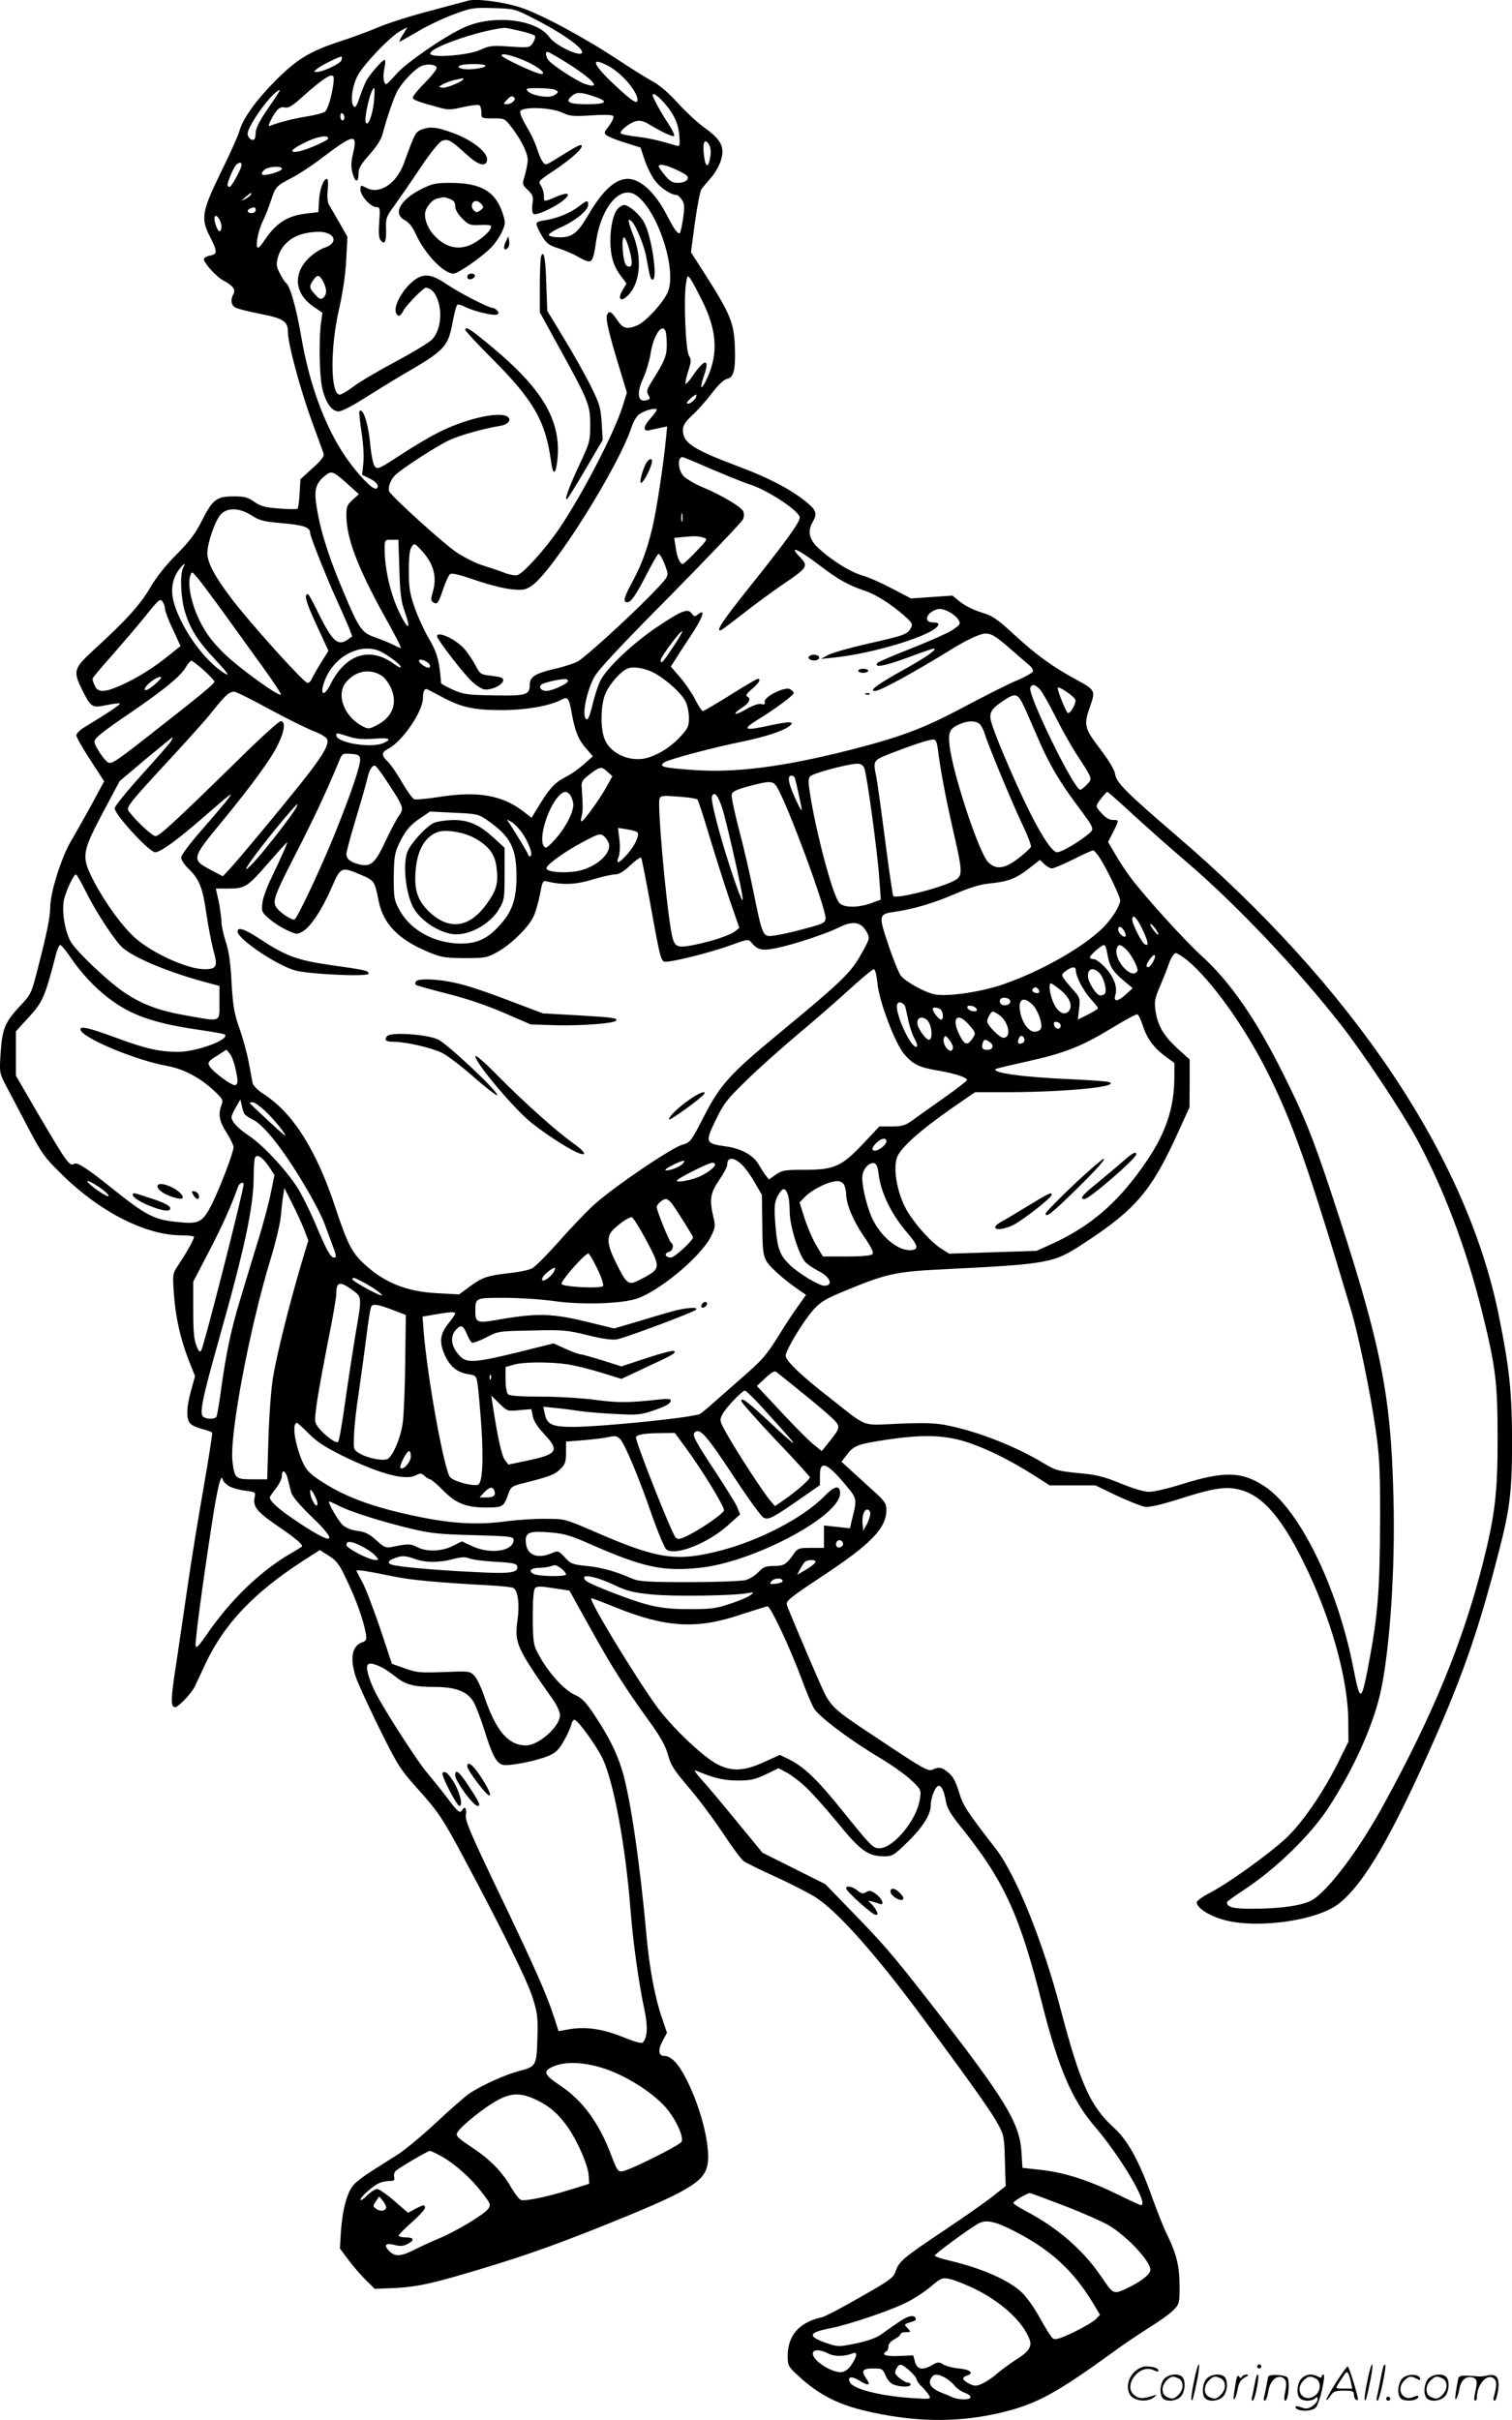 <svg version="1.0" xmlns="http://www.w3.org/2000/svg"
  viewBox="0 0 750.352 1200.267"
 preserveAspectRatio="xMidYMid meet">
<g transform="translate(-0.101,1200.702) scale(0.1,-0.1)"
fill="#000000" stroke="none">
<path d="M2325 12004 c-11 -3 -96 -26 -190 -51 -93 -24 -206 -60 -251 -79 -44
-19 -133 -52 -198 -73 -150 -50 -209 -86 -316 -192 -96 -96 -164 -190 -181
-252 -6 -23 -48 -116 -93 -207 -93 -191 -99 -226 -54 -315 38 -74 39 -88 4
-95 -16 -3 -31 -10 -33 -17 -5 -15 62 -90 98 -108 45 -24 60 -44 49 -65 -17
-31 -12 -60 13 -70 12 -6 66 -19 121 -30 114 -22 136 -37 136 -91 0 -58 63
-290 120 -445 28 -77 54 -147 57 -157 4 -13 -11 -33 -55 -72 l-60 -55 -4 -69
c-2 -39 -7 -73 -10 -77 -4 -3 -46 -3 -92 1 -70 5 -93 12 -123 33 -32 23 -49
27 -105 27 -83 0 -103 -16 -159 -128 -29 -57 -60 -98 -122 -160 -53 -53 -99
-111 -129 -162 -48 -83 -119 -163 -276 -306 -107 -98 -110 -109 -62 -206 43
-85 48 -88 120 -73 33 7 63 10 66 8 4 -5 -53 -43 -176 -118 -22 -13 -40 -31
-40 -40 0 -9 31 -64 69 -122 l69 -106 -67 -124 c-37 -67 -79 -141 -92 -163
-51 -82 -108 -260 -109 -340 0 -47 -18 -134 -62 -304 -31 -122 -33 -126 -90
-186 -73 -79 -86 -111 -94 -232 -6 -97 -6 -98 28 -163 19 -36 68 -128 108
-205 67 -127 82 -149 165 -230 190 -188 417 -304 596 -305 31 0 58 -3 62 -6 5
-6 -26 -64 -78 -143 -27 -40 -28 -44 -21 -139 7 -114 33 -229 75 -335 l30 -75
-19 -69 c-24 -83 -26 -146 -4 -167 8 -9 36 -21 60 -27 24 -6 46 -14 48 -18 2
-3 -18 -132 -45 -286 -27 -154 -60 -359 -74 -455 -14 -96 -39 -268 -56 -381
-31 -200 -33 -239 -8 -239 15 0 80 68 96 101 6 13 32 67 56 119 92 194 239
348 478 503 l87 56 46 -29 c39 -25 52 -42 89 -122 46 -96 81 -195 93 -260 6
-34 4 -39 -19 -47 -50 -19 -60 -79 -30 -172 10 -30 62 -143 115 -251 91 -184
104 -205 189 -300 108 -120 128 -151 241 -363 186 -348 308 -596 333 -678 24
-76 26 -98 23 -201 -4 -134 -6 -139 -92 -161 -71 -19 -190 -73 -248 -113 -24
-17 -98 -82 -165 -145 -68 -63 -152 -133 -188 -156 -36 -22 -93 -59 -128 -81
-35 -22 -75 -52 -89 -67 -33 -35 -57 -121 -65 -233 l-5 -85 45 -60 c25 -33 64
-78 87 -100 l41 -40 77 3 c110 4 176 16 336 62 283 82 437 135 706 242 419
168 509 218 530 299 22 80 -25 280 -101 430 -39 79 -77 119 -111 119 -29 0
-33 29 -9 74 l22 41 -25 74 c-34 97 -62 246 -76 401 -33 369 -82 700 -122 828
-26 86 -66 166 -135 270 -44 67 -64 87 -97 102 -57 25 -138 115 -187 210 -21
40 -23 59 -24 177 0 89 4 136 12 144 9 9 30 9 91 -1 l79 -12 103 -185 c107
-193 167 -288 293 -463 56 -77 80 -121 93 -166 13 -51 30 -76 101 -160 47 -54
123 -156 170 -226 46 -70 93 -134 105 -142 11 -8 82 -43 157 -77 75 -34 164
-80 198 -101 109 -69 302 -285 540 -608 249 -337 333 -457 365 -515 31 -57 33
-66 36 -185 l4 -125 -64 -51 c-34 -27 -142 -103 -238 -167 -205 -137 -227
-155 -244 -204 -11 -33 -27 -45 -177 -130 -90 -52 -175 -96 -189 -99 -113 -25
-170 -90 -170 -193 0 -45 3 -52 49 -94 107 -100 206 -150 371 -185 236 -51
447 -50 659 4 160 40 263 97 537 296 50 37 131 91 180 122 49 30 103 69 119
86 29 30 30 35 30 123 -1 98 -16 157 -65 257 -15 30 -46 109 -70 175 -64 181
-121 285 -190 348 -118 107 -168 219 -265 587 -88 336 -221 666 -321 796 -150
194 -163 215 -184 283 -15 50 -29 77 -51 95 -34 29 -47 31 -81 16 -20 -10 -50
7 -257 145 -254 168 -247 162 -308 300 -53 121 -151 352 -157 372 -6 19 13 35
181 146 240 159 313 235 313 327 0 30 -9 43 -67 95 -36 33 -86 78 -111 101
l-45 41 27 35 c34 46 55 53 201 75 184 27 290 23 405 -16 99 -34 211 -90 330
-166 l70 -45 114 0 113 0 106 -51 c58 -27 121 -52 139 -55 22 -4 78 9 173 39
175 56 235 64 308 43 106 -31 198 -137 305 -353 135 -270 223 -579 224 -791
l1 -103 -52 -105 c-75 -150 -179 -301 -260 -376 -86 -79 -285 -222 -374 -268
-37 -19 -67 -41 -67 -48 0 -26 55 -63 124 -84 160 -50 466 -10 578 75 126 96
267 338 479 820 145 330 221 551 318 927 56 217 66 301 66 555 -1 240 -13 357
-66 618 -159 787 -727 1632 -1599 2379 -249 214 -300 264 -305 306 -2 19 -31
67 -74 124 -80 105 -83 118 -49 215 26 75 24 78 -71 130 -113 61 -194 119
-302 218 -91 84 -112 98 -169 115 -36 11 -82 34 -103 51 l-39 32 -103 -7 -103
-7 -94 49 c-51 27 -118 57 -148 65 -61 18 -152 75 -217 135 -47 44 -56 84 -28
132 24 42 17 58 -42 105 -77 60 -183 115 -334 171 -220 83 -269 115 -269 178
0 22 11 40 46 73 26 23 70 73 98 110 32 42 61 69 75 71 33 5 43 45 39 157 -4
119 -22 163 -141 351 l-77 120 20 149 c11 81 26 155 32 164 7 9 29 35 49 58
20 24 42 63 49 89 18 63 -1 99 -82 157 -35 25 -95 81 -134 124 -44 49 -91 89
-125 107 -30 16 -103 62 -164 102 -175 116 -390 231 -491 264 -87 28 -217 45
-259 34z m325 -89 c136 -69 240 -142 240 -167 0 -29 -131 31 -162 74 -64 91
-284 115 -428 47 -100 -47 -284 -174 -332 -229 -24 -28 -46 -50 -50 -50 -14 0
-18 39 -9 79 5 22 5 41 1 41 -12 0 -77 -75 -93 -107 -8 -15 -22 -52 -32 -81
-13 -39 -20 -51 -28 -43 -19 19 -9 98 18 151 28 56 166 200 216 225 l32 17
-22 -36 c-13 -20 -20 -36 -18 -36 3 0 43 23 90 50 46 28 126 66 178 85 88 33
100 35 199 32 104 -3 106 -4 200 -52z m-70 -61 c39 -8 72 -20 76 -25 3 -6 -2
-21 -10 -34 -16 -25 -18 -25 -114 -19 -88 6 -102 5 -147 -16 -56 -26 -228 -41
-247 -22 -25 25 225 115 365 131 4 1 39 -6 77 -15z m225 -153 c137 -85 187
-140 101 -111 -40 13 -163 93 -183 118 -14 19 -17 42 -5 42 4 0 44 -22 87 -49z
m-193 2 c62 -28 104 -63 75 -63 -24 0 -197 81 -197 92 0 14 55 0 122 -29z
m-917 4 c-7 -17 -93 -57 -122 -57 -17 1 -16 2 2 16 23 19 118 65 122 60 2 -2
1 -10 -2 -19z m1323 -26 c61 -32 133 -111 145 -158 9 -41 -18 -25 -112 63
-110 103 -123 142 -33 95z m-850 -9 c2 -7 -23 -40 -57 -74 -34 -34 -61 -67
-61 -74 0 -12 16 -19 122 -48 53 -15 63 -15 127 0 39 8 75 13 81 9 5 -3 10
-19 10 -36 0 -29 0 -29 58 -29 57 0 58 0 94 -47 48 -64 78 -126 78 -160 0 -15
-7 -49 -14 -74 -14 -46 -14 -47 14 -74 26 -25 29 -33 23 -70 -3 -28 -1 -45 7
-50 6 -4 40 7 74 24 102 50 134 104 37 62 -62 -26 -61 -27 -61 7 0 15 -7 37
-15 49 -14 20 -12 23 68 76 85 57 145 112 134 123 -6 6 -25 -4 -126 -67 -52
-32 -53 -33 -67 -14 -8 11 -21 41 -29 68 -8 26 -31 74 -51 107 -20 33 -34 66
-31 75 10 24 149 20 207 -6 40 -19 57 -20 147 -14 67 4 103 3 108 -4 3 -6 -6
-27 -21 -47 -26 -34 -27 -37 -11 -49 10 -7 51 -24 92 -36 l75 -24 20 -61 c11
-33 34 -79 50 -101 27 -37 81 -73 109 -73 6 0 17 -11 26 -24 13 -19 14 -35 6
-91 -5 -37 -13 -70 -16 -74 -9 -8 -30 21 -62 84 -59 116 -133 185 -197 185
-61 0 -125 -58 -195 -178 -53 -91 -80 -112 -142 -112 -26 0 -51 5 -54 10 -4 6
22 23 58 39 74 33 137 85 137 112 0 25 -5 24 -44 -6 -44 -34 -112 -62 -169
-70 -43 -7 -47 -10 -41 -29 3 -11 17 -38 30 -58 18 -29 35 -40 75 -52 28 -9
72 -27 96 -41 74 -41 75 -40 93 80 26 166 118 273 194 226 101 -63 201 -343
166 -469 -13 -50 -109 -158 -157 -179 -52 -21 -70 -16 -99 27 -29 43 -41 49
-51 24 -7 -19 10 -92 62 -262 l37 -122 -22 -71 c-44 -136 -198 -432 -314 -604
-67 -99 -177 -221 -207 -230 -11 -4 -43 2 -72 14 -29 11 -77 27 -107 36 -30
10 -86 38 -124 63 -64 43 -327 281 -334 303 -7 19 8 59 31 80 35 34 210 147
270 174 52 24 166 56 250 70 40 6 59 31 36 46 -44 28 -223 -15 -354 -85 -45
-23 -119 -68 -165 -98 -120 -78 -125 -81 -140 -63 -7 9 -16 53 -21 100 -9 108
-36 192 -54 173 -3 -2 2 -49 10 -104 9 -58 13 -122 9 -155 l-6 -57 35 -17 c37
-17 53 -40 36 -51 -14 -8 -69 44 -129 124 -113 148 -201 375 -244 629 -25 145
-56 256 -77 268 -5 4 -18 24 -29 46 -18 34 -19 45 -10 79 16 61 68 106 136
120 31 7 71 9 89 6 65 -12 69 -56 8 -77 -19 -6 -50 -25 -69 -42 -92 -80 -85
-186 16 -253 l41 -28 -7 -50 c-11 -79 -8 -255 5 -318 16 -77 49 -124 85 -121
15 1 69 29 119 61 51 32 133 83 182 112 231 134 239 143 265 283 7 37 16 70
21 73 5 2 22 -2 38 -11 42 -21 139 -45 157 -38 11 4 12 9 3 19 -6 8 -17 14
-23 14 -20 0 -168 76 -231 119 -79 54 -119 55 -174 5 -47 -42 -85 -115 -76
-144 9 -28 22 -25 39 8 13 25 98 112 110 112 17 0 39 -16 50 -39 35 -68 27
-166 -17 -216 -12 -14 -94 -64 -182 -111 -88 -47 -183 -103 -211 -125 -28 -21
-58 -39 -67 -39 -47 0 -48 235 -2 430 16 70 30 162 34 234 l6 119 -40 70 c-22
38 -45 79 -52 90 -7 12 -9 41 -6 73 4 32 2 54 -4 54 -17 0 -36 -53 -39 -110
l-3 -55 -59 -7 c-97 -11 -153 -48 -214 -141 -18 -26 -27 -34 -31 -24 -7 20 9
91 32 135 10 21 26 62 36 92 23 71 25 74 104 115 36 19 102 62 146 96 162 123
181 126 159 29 -11 -46 -12 -70 -4 -100 13 -49 30 -52 30 -5 0 27 11 46 55 96
35 39 59 76 65 103 21 79 52 170 71 208 23 45 90 115 122 128 30 12 69 8 75
-8z m242 9 c0 -12 -82 -23 -115 -15 -20 5 -23 9 -13 15 17 11 128 11 128 0z
m-763 -138 c-9 -43 -24 -83 -33 -90 -9 -6 -48 -17 -87 -23 -64 -10 -148 -31
-185 -47 -10 -4 -9 4 3 28 27 53 45 69 70 63 17 -4 37 7 86 52 95 85 141 116
153 104 6 -6 4 -35 -7 -87z m653 72 c0 -11 -83 -46 -103 -43 -22 3 -21 4 3 18
14 7 41 17 60 21 19 4 36 7 38 8 1 0 2 -1 2 -4z m-443 -110 c-6 -66 -29 -126
-40 -107 -12 19 24 172 41 172 3 0 2 -29 -1 -65z m891 59 c28 -8 28 -18 -2
-32 -28 -13 -109 2 -127 24 -10 12 -3 14 47 14 33 0 69 -3 82 -6z m-1364 -16
c-4 -7 -32 -48 -61 -91 -33 -48 -53 -89 -53 -106 0 -15 -3 -30 -6 -34 -12 -12
-34 6 -34 28 0 25 60 120 113 178 34 36 56 49 41 25z m1575 -23 c65 -22 49
-35 -43 -35 -93 0 -114 11 -76 42 24 20 47 19 119 -7z m328 -17 c54 -58 80
-109 85 -171 4 -49 2 -57 -11 -53 -98 29 -137 37 -199 45 -41 5 -77 12 -80 16
-10 10 44 54 75 61 19 5 38 1 62 -14 76 -45 121 -65 127 -59 4 4 -9 31 -28 60
-35 52 -78 131 -78 142 0 13 19 2 47 -27z m-734 15 c11 -10 -14 -33 -36 -33
-19 0 -20 1 -2 20 19 21 28 24 38 13z m-843 -99 c0 -8 -4 -14 -10 -14 -5 0
-10 9 -10 21 0 11 5 17 10 14 6 -3 10 -13 10 -21z m-80 -103 c0 -11 -105 -57
-147 -65 -51 -9 -39 10 29 43 58 30 118 41 118 22z m1897 -85 c-9 -63 -24 -65
-32 -3 -8 65 1 90 22 61 9 -12 13 -33 10 -58z m-2327 -46 c0 -19 -50 -110 -60
-110 -6 0 -10 5 -10 10 0 15 28 81 41 97 14 16 29 17 29 3z m2149 -21 c25 -11
51 -25 58 -31 20 -17 -3 -38 -42 -38 -26 0 -40 8 -64 37 -17 21 -31 41 -31 45
0 14 33 8 79 -13z m-1949 1 c0 -14 -94 -40 -99 -27 -2 6 4 16 15 24 21 15 84
18 84 3z m-155 -130 c-3 -5 -16 -15 -28 -21 -21 -10 -21 -9 2 10 25 23 36 27
26 11z m25 -75 c0 -8 -9 -15 -20 -15 -22 0 -27 15 -7 23 21 9 27 7 27 -8z
m-170 -82 c0 -13 -4 -23 -9 -23 -12 0 -32 60 -24 73 9 14 33 -22 33 -50z m505
-273 c19 -37 19 -64 0 -80 -12 -10 -19 -7 -40 16 -29 31 -31 42 -9 72 20 29
30 28 49 -8z m1881 -95 c72 -145 80 -258 27 -378 -32 -71 -43 -66 -18 8 30 86
3 85 -57 -3 -16 -24 -32 -41 -35 -39 -2 3 3 31 13 62 16 49 16 59 4 78 -16 25
-27 276 -15 354 6 45 8 46 22 28 8 -11 34 -60 59 -110z m-182 -151 c3 -9 6
-39 6 -68 0 -54 -11 -80 -70 -174 -29 -46 -32 -56 -22 -73 10 -16 10 -21 -3
-25 -49 -19 -58 31 -20 111 13 29 29 83 35 120 14 89 57 153 74 109z m150
-329 c-8 -19 -44 -40 -44 -26 0 8 38 41 47 41 1 0 0 -7 -3 -15z m-194 -61 c0
-4 -13 -22 -30 -41 -37 -41 -40 -67 -7 -60 12 3 37 8 55 12 l34 7 -7 -69 c-12
-125 -46 -345 -65 -427 -27 -114 -54 -188 -100 -273 -43 -80 -49 -103 -26
-103 19 0 43 35 101 148 26 50 50 92 54 92 9 0 29 -42 42 -84 8 -28 3 -35 -89
-129 -106 -108 -308 -292 -351 -319 -14 -9 -67 -27 -116 -38 -99 -23 -125 -40
-125 -80 0 -50 -19 -55 -178 -52 -132 2 -150 5 -203 28 -33 15 -59 29 -59 33
-8 108 -20 153 -60 220 -23 39 -55 108 -71 154 -24 69 -29 98 -29 183 0 70 4
106 14 119 13 19 15 18 46 -15 63 -67 82 -134 58 -212 -9 -32 -9 -41 2 -48 21
-13 26 -6 50 64 12 36 27 69 34 75 9 7 45 -1 128 -30 64 -22 144 -42 179 -45
56 -5 68 -3 99 18 105 72 430 588 495 786 9 28 27 57 39 65 31 21 86 34 86 21z
m189 -258 c109 -48 246 -104 271 -111 88 -27 250 -133 250 -165 0 -24 -72
-123 -249 -344 -135 -169 -172 -225 -141 -214 5 2 53 38 107 80 54 43 143 108
197 145 127 86 130 92 86 138 -57 59 -12 41 89 -35 101 -77 146 -103 231 -132
60 -20 130 -65 199 -125 39 -35 43 -41 32 -61 -17 -31 -29 -36 -211 -77 -91
-21 -181 -46 -200 -57 l-35 -19 60 6 c206 21 507 114 523 163 2 8 -7 12 -27
12 -51 0 -32 52 24 66 28 7 89 -26 105 -57 9 -16 4 -23 -36 -49 -26 -16 -119
-57 -206 -91 -87 -34 -161 -66 -164 -71 -15 -24 36 -15 147 26 67 25 128 46
133 46 24 0 -37 -43 -149 -105 -128 -71 -174 -105 -142 -105 26 0 184 86 397
217 36 22 86 48 111 57 56 22 72 15 165 -66 33 -29 73 -63 88 -76 16 -12 26
-28 23 -35 -3 -7 -39 -28 -82 -46 -42 -17 -160 -77 -263 -132 -200 -106 -312
-148 -572 -214 -326 -82 -562 -112 -767 -97 -155 11 -175 17 -145 38 22 15
235 72 392 104 110 23 193 50 226 74 34 25 9 27 -90 6 -131 -29 -146 -23 -67
26 93 57 181 123 181 134 0 5 -8 14 -19 19 -25 14 -127 -37 -125 -62 2 -13 -3
-16 -17 -12 -12 4 -40 -6 -74 -25 -60 -35 -76 -29 -20 8 36 23 45 46 23 55 -8
3 1 17 25 37 35 30 47 50 28 50 -4 0 -66 -36 -136 -80 -70 -44 -132 -80 -136
-80 -5 0 -22 26 -38 58 -16 31 -50 81 -75 110 l-46 53 27 42 c14 23 43 67 63
97 67 99 88 155 44 119 -14 -11 -18 -11 -30 5 -19 27 -48 16 -171 -66 -120
-80 -250 -203 -282 -266 -12 -23 -29 -76 -39 -118 -9 -41 -21 -75 -27 -75 -29
1 -9 123 33 206 18 36 121 147 379 407 194 197 357 368 362 380 5 13 5 30 0
40 -12 23 -111 81 -200 118 -41 17 -84 43 -96 56 -28 31 -31 94 -5 94 2 0 30
-11 61 -24z m-1720 -112 l53 -48 -31 -28 c-27 -24 -31 -34 -31 -77 0 -112 55
-257 189 -500 39 -69 73 -134 77 -145 7 -17 6 -17 -27 0 -19 10 -61 27 -94 39
-69 24 -81 40 -161 230 -76 180 -116 309 -134 434 -10 72 0 104 46 140 31 25
39 21 113 -45z m-480 -153 c40 -26 60 -31 153 -39 105 -9 138 -20 138 -48 0
-17 85 -231 135 -339 20 -44 45 -101 56 -127 l18 -47 -22 -16 c-49 -35 -77 -9
-147 133 -24 51 -47 92 -51 92 -21 0 -10 -38 43 -153 l59 -128 -39 -62 c-21
-34 -41 -70 -45 -79 -3 -10 -13 -18 -20 -18 -18 0 -289 301 -380 422 -82 108
-117 176 -117 222 0 50 39 162 66 191 33 36 93 34 153 -4z m2138 -28 c-3 -10
-5 -2 -5 17 0 19 2 27 5 18 2 -10 2 -26 0 -35z m103 -82 c25 -7 24 -8 -34 -69
-32 -34 -63 -62 -67 -62 -14 0 -29 36 -35 84 l-7 45 39 4 c60 6 77 6 104 -2z
m-1507 -158 c3 -117 9 -161 26 -208 34 -95 18 -98 -27 -4 -43 89 -72 215 -72
310 0 49 0 49 34 49 l34 0 5 -147z m-1073 8 c-17 -32 -12 -153 10 -222 25 -81
63 -142 145 -229 63 -67 79 -89 53 -74 -105 62 -229 240 -258 368 -12 55 -1
109 31 150 24 31 34 34 19 7z m203 -226 c55 -77 143 -198 194 -269 51 -71 91
-131 88 -134 -11 -11 -214 136 -286 208 -56 56 -86 96 -116 156 -42 84 -62
180 -48 225 8 23 8 23 37 -11 16 -19 75 -98 131 -175z m-293 22 c0 -10 17 -56
39 -102 l38 -82 -56 -45 c-76 -62 -159 -114 -238 -149 -82 -37 -116 -38 -131
-4 -7 14 -12 30 -12 35 0 5 42 55 93 112 50 57 126 145 167 196 67 84 76 92
87 76 7 -10 13 -26 13 -37z m2520 -191 c-52 -78 -60 -86 -60 -62 0 15 100 149
107 142 2 -2 -19 -38 -47 -80z m-1447 -22 c44 -23 97 -64 97 -76 0 -5 -15 2
-32 15 -120 89 -241 51 -317 -100 -38 -75 -57 -45 -22 34 52 114 181 174 274
127z m237 -59 c6 -7 7 -16 2 -19 -10 -6 -52 21 -52 34 0 12 37 1 50 -15z
m-1118 -32 c29 -26 53 -52 53 -57 0 -11 -75 -72 -331 -272 -157 -123 -177
-136 -196 -129 -16 6 -68 83 -68 102 0 19 34 47 180 146 165 113 246 179 272
223 11 19 24 34 29 34 4 0 32 -21 61 -47z m2243 -18 c61 -35 131 -100 149
-139 9 -19 16 -55 16 -80 0 -42 -5 -52 -45 -95 -51 -55 -123 -97 -181 -107
-84 -13 -172 34 -195 104 -20 59 -16 170 8 222 22 48 74 107 108 121 30 13 95
1 140 -26z m-1359 -10 c14 -9 35 -37 46 -62 33 -76 7 -143 -73 -184 -35 -18
-42 -18 -67 -5 -94 48 -135 159 -83 220 48 57 119 69 177 31z m-1096 -10 c0
-7 -43 -45 -62 -56 -32 -17 -20 14 15 39 30 21 47 27 47 17z m2020 -15 c0 -14
-78 -49 -107 -50 -25 0 -40 17 -26 31 9 9 78 26 116 28 9 1 17 -4 17 -9z
m2340 -40 c11 -11 45 -70 76 -132 31 -62 80 -150 109 -194 80 -123 78 -118 50
-148 -13 -14 -28 -26 -33 -26 -31 0 -261 471 -248 506 7 19 23 17 46 -6z m178
-55 c4 -17 -23 -65 -37 -65 -7 0 -51 106 -51 125 0 14 85 -43 88 -60z m-3145
16 c96 -52 159 -66 297 -66 118 0 236 20 294 50 36 19 40 14 56 -74 16 -86 33
-125 72 -169 l31 -36 -46 -41 c-25 -22 -63 -49 -84 -59 -56 -29 -80 -53 -130
-133 l-44 -72 -44 34 c-103 78 -224 99 -410 70 -62 -10 -120 -15 -128 -12 -9
3 -36 41 -61 84 -25 44 -57 90 -71 103 -32 30 -32 46 4 64 69 36 171 185 171
251 0 28 6 45 17 45 2 0 36 -18 76 -39z m-854 -62 c80 -43 176 -91 213 -106
40 -15 70 -33 73 -44 8 -24 -16 -68 -89 -164 -67 -88 -351 -432 -399 -482
l-30 -32 -46 24 c-114 60 -115 57 48 255 140 170 240 307 272 375 33 68 38
115 13 115 -9 0 -102 -84 -207 -188 -318 -311 -395 -382 -414 -382 -16 0 -95
73 -132 122 -16 21 -5 35 221 279 79 86 162 178 183 205 77 98 98 115 124 109
14 -4 90 -42 170 -86z m3744 14 c15 -32 44 -100 66 -150 51 -122 107 -219 193
-334 97 -131 94 -122 50 -157 -51 -40 -125 -82 -145 -82 -22 0 -69 68 -131
190 -59 115 -163 355 -190 437 -21 62 -13 79 55 125 60 40 71 37 102 -29z
m-219 -88 c8 -9 19 -30 24 -48 15 -51 136 -343 187 -450 26 -54 45 -104 42
-110 -3 -7 -30 -33 -62 -57 -68 -53 -111 -58 -150 -19 -46 46 -177 443 -192
581 -7 65 2 83 52 104 41 18 80 17 99 -1z m-3133 -61 c37 -12 70 -15 125 -11
77 6 93 -1 49 -21 -60 -28 -235 1 -235 38 0 13 2 13 61 -6z m-880 -21 c-5 -10
-71 -85 -145 -167 -75 -83 -136 -158 -136 -168 0 -31 172 -218 201 -218 26 0
109 60 232 167 156 135 156 135 130 98 -12 -16 -69 -84 -127 -150 -60 -68
-106 -129 -106 -141 0 -11 16 -36 36 -55 54 -52 71 -95 89 -222 9 -63 25 -145
35 -183 23 -80 17 -94 -45 -94 -82 0 -256 78 -342 154 -62 54 -148 172 -203
276 -67 128 -64 146 40 344 l85 159 129 109 c72 59 131 108 133 108 2 0 -1 -8
-6 -17z m3804 -40 c13 -105 38 -236 75 -400 47 -205 49 -227 15 -249 -54 -35
-294 -98 -311 -81 -3 3 -21 126 -40 273 -19 148 -39 291 -44 317 -17 83 -18
82 73 118 103 40 187 68 209 68 13 1 18 -11 23 -46z m-2867 -50 c4 -27 -40
-158 -120 -358 -65 -163 -189 -429 -205 -438 -12 -8 -79 38 -93 63 -16 30 -5
61 100 265 85 165 159 323 214 458 15 37 17 38 58 35 36 -2 44 -7 46 -25z
m2502 -45 c13 -30 67 -427 75 -553 l7 -100 -49 -18 c-66 -23 -135 -23 -157 2
-30 33 -106 312 -141 515 -14 84 -14 101 -3 113 15 15 186 61 231 62 19 1 30
-6 37 -21z m-2366 -71 c81 -123 83 -129 57 -166 -13 -17 -42 -74 -67 -126 -51
-109 -72 -128 -127 -116 -46 11 -67 27 -67 53 0 10 22 92 49 181 27 89 52 178
56 197 8 37 22 60 36 60 5 0 34 -37 63 -83z m1093 51 l23 -21 -31 -56 c-35
-61 -103 -156 -119 -166 -7 -5 -8 2 -3 22 7 26 7 48 1 142 -3 30 2 39 40 68
51 39 58 40 89 11z m927 -26 c5 -8 36 -151 36 -162 -1 -11 -30 48 -50 98 -19
51 -19 72 0 72 5 0 11 -4 14 -8z m-89 -46 c50 -76 248 -611 243 -655 -3 -23
-13 -27 -133 -58 -71 -19 -140 -31 -152 -28 -27 6 -35 30 -73 220 -17 83 -48
220 -71 305 -22 85 -39 163 -37 175 2 16 19 24 83 42 105 28 121 28 140 -1z
m-1027 -39 c6 -6 14 -25 17 -40 9 -36 -34 -123 -92 -186 -36 -39 -44 -44 -53
-31 -27 37 17 187 73 248 23 25 40 28 55 9z m2798 -102 c69 -63 188 -169 267
-236 244 -209 548 -530 763 -805 111 -142 295 -419 373 -560 136 -250 251
-553 330 -876 64 -259 74 -340 74 -608 1 -274 -13 -390 -74 -630 -100 -392
-248 -751 -495 -1200 -120 -219 -270 -418 -350 -466 -48 -28 -155 -44 -305
-44 -89 0 -119 8 -119 32 0 4 33 28 73 54 165 107 339 275 431 416 128 196
226 417 261 585 45 218 71 612 61 963 -13 515 -64 763 -315 1520 -87 261 -131
370 -232 571 -135 272 -265 459 -406 586 -85 78 -268 279 -348 383 -23 30 -58
83 -78 118 l-37 63 25 49 c30 60 30 60 2 60 -24 0 -41 11 -71 47 -18 22 -18
23 8 58 15 19 29 35 32 35 3 0 62 -52 130 -115z m-2039 28 c19 -63 82 -335 97
-423 11 -62 -11 -13 -58 130 -55 168 -99 338 -92 357 12 29 31 5 53 -64z
m-125 49 c4 -4 30 -84 58 -177 28 -94 73 -235 100 -315 l50 -145 -21 -17 c-24
-20 -125 -53 -216 -70 -78 -14 -88 -7 -102 75 -28 165 -68 625 -57 653 6 15
18 16 93 10 48 -3 91 -10 95 -14z m-1992 -42 c-20 -38 -158 -215 -210 -270
-94 -100 1 37 148 213 67 79 81 92 62 57z m949 -61 c115 -80 144 -136 145
-274 1 -111 -20 -176 -76 -239 -64 -74 -117 -99 -202 -99 -129 2 -247 66 -301
164 -28 51 -30 60 -30 164 1 91 4 118 22 158 32 70 57 101 111 137 l47 32 119
-6 c114 -5 122 -7 165 -37z m171 -60 c32 -45 56 -107 45 -117 -4 -4 -10 -2
-12 4 -4 13 -58 102 -88 148 l-19 29 22 -12 c13 -7 36 -30 52 -52z m574 0 c13
-12 -13 -68 -52 -111 -41 -45 -56 -49 -41 -11 6 16 8 52 4 86 l-7 58 43 -7
c24 -4 48 -10 53 -15z m-168 -17 c6 -4 16 -17 23 -30 29 -55 -71 -140 -177
-149 -72 -7 -135 3 -129 20 6 19 91 80 175 125 80 43 90 46 108 34z m-1590
-84 c-13 -29 -40 -88 -61 -131 -21 -43 -40 -97 -42 -120 -5 -40 -2 -46 33 -76
21 -19 60 -44 88 -57 49 -22 51 -23 80 -6 39 23 95 107 143 217 45 104 47 105
148 62 64 -28 65 -29 85 -128 22 -112 95 -189 240 -251 69 -29 84 -32 185 -33
104 0 113 2 164 30 69 38 158 126 181 179 10 22 24 72 31 109 12 64 14 68 36
62 75 -18 140 -16 222 9 47 14 97 26 113 26 20 0 43 13 78 46 26 25 50 41 53
37 3 -5 24 -110 46 -233 54 -296 51 -286 87 -282 58 6 231 51 314 82 83 30 85
30 100 12 31 -37 52 -42 126 -27 89 19 246 71 306 101 72 37 114 29 142 -25
14 -27 13 -32 -32 -111 -51 -90 -97 -134 -407 -390 -242 -200 -289 -252 -369
-407 -65 -127 -70 -133 -107 -143 -56 -15 -354 -218 -444 -302 -43 -40 -123
-124 -177 -186 -55 -61 -112 -119 -127 -126 -15 -8 -67 -19 -117 -24 -106 -12
-132 -21 -196 -69 l-49 -36 -107 6 c-154 7 -269 54 -370 151 -56 53 -79 100
-136 272 -94 286 -211 471 -357 565 -27 17 -51 41 -54 53 -2 11 -11 59 -20
106 -9 47 -30 123 -47 170 -25 72 -31 107 -38 225 -5 100 -14 158 -29 202 -11
34 -21 79 -21 100 -1 21 -7 66 -14 101 l-14 62 65 0 c80 0 92 7 202 134 46 53
86 96 87 96 2 0 -7 -24 -20 -52z m4056 -31 c34 -54 98 -187 98 -205 0 -27 -43
-96 -88 -139 -100 -97 -303 -212 -492 -278 -110 -38 -274 -62 -340 -50 -50 10
-148 64 -170 95 -10 15 -38 83 -61 153 -49 145 -48 151 34 162 92 13 192 43
299 89 70 30 124 47 168 51 95 10 128 22 194 72 l58 45 22 -21 c12 -12 29 -21
37 -21 9 0 56 20 105 44 49 25 94 45 99 45 6 1 22 -18 37 -42z m-5038 -156
c51 -105 148 -252 187 -286 62 -52 232 -122 412 -170 l67 -18 0 -83 c0 -100
12 -95 -168 -63 -133 23 -220 56 -309 117 -83 57 -240 207 -263 252 -30 58
-44 159 -30 211 14 50 47 119 58 119 4 0 24 -36 46 -79z m5248 -196 c29 -63
32 -85 8 -70 -14 9 -60 100 -60 120 0 34 23 11 52 -50z m78 -22 c-1 -11 -40
37 -40 49 0 6 9 -1 20 -15 11 -14 20 -29 20 -34z m-170 16 c7 -11 9 -23 6 -26
-8 -9 -36 17 -36 33 0 21 18 17 30 -7z m-5232 -126 c56 -83 124 -155 195 -209
108 -82 222 -122 441 -154 70 -10 130 -21 133 -24 25 -25 -140 -86 -233 -86
-91 0 -162 16 -310 71 -130 48 -174 58 -174 41 0 -39 270 -153 431 -182 79
-14 161 -57 228 -119 48 -44 51 -50 41 -75 -17 -46 -11 -80 25 -136 19 -30 35
-63 35 -73 0 -25 -66 -199 -106 -279 -48 -96 -64 -104 -180 -91 -110 11 -151
34 -318 167 -119 96 -172 130 -186 121 -24 -15 -36 3 -189 263 l-101 174 0
110 0 110 55 60 c79 85 88 106 145 326 6 23 15 42 20 42 5 0 27 -26 48 -57z
m5147 20 c11 -66 26 -92 77 -135 l50 -42 -36 -33 c-38 -35 -61 -36 -50 -1 12
38 -7 89 -48 134 -22 24 -49 44 -59 44 -11 0 -19 4 -19 9 0 11 58 61 70 61 5
0 12 -17 15 -37z m93 17 c28 -26 65 -98 57 -110 -28 -46 -122 61 -101 115 7
20 18 19 44 -5z m304 -55 c120 -99 287 -331 401 -560 126 -253 202 -469 414
-1180 36 -123 92 -392 119 -575 21 -144 24 -200 24 -445 -1 -347 -10 -474 -49
-689 -45 -242 -48 -244 -86 -51 -79 396 -266 776 -438 890 -114 75 -200 77
-417 9 -63 -20 -133 -36 -155 -36 -25 -1 -80 16 -144 42 -86 35 -121 43 -210
51 -93 9 -113 14 -161 43 -141 86 -324 159 -477 191 -63 14 -110 16 -248 11
-196 -8 -152 -24 -346 128 -141 109 -219 184 -219 209 0 27 87 171 137 227 37
41 60 55 165 98 196 81 246 92 468 103 544 27 558 30 712 131 260 170 335 260
472 563 l50 110 1 118 0 119 -62 56 c-69 64 -97 113 -108 188 -6 45 -2 62 23
120 16 38 37 90 46 117 10 26 24 47 31 47 7 0 33 -16 57 -35z m-167 -5 c-9
-16 -20 -30 -25 -30 -14 0 -12 12 6 38 23 33 37 27 19 -8z m-385 -47 c1 -31
37 -99 74 -141 20 -21 36 -42 36 -46 0 -3 -23 -17 -50 -31 l-50 -25 6 53 c6
51 5 56 -28 93 -66 76 -65 74 -38 95 31 23 50 24 50 2z m-985 -60 c8 -91 88
-301 133 -354 45 -52 73 -66 175 -83 83 -15 137 -33 137 -46 0 -4 -53 -45
-117 -90 -65 -46 -136 -96 -157 -112 -33 -23 -50 -28 -100 -28 l-61 0 -80 -85
c-108 -114 -144 -130 -290 -130 -100 0 -113 -2 -144 -24 l-34 -24 -16 20 c-9
12 -23 34 -33 51 -26 48 -86 82 -164 93 -103 14 -105 20 -51 131 40 83 57 104
154 198 59 58 176 162 258 231 83 69 197 169 255 222 58 53 110 96 117 97 7 0
14 -26 18 -67z m1104 46 c20 -22 36 -83 26 -99 -3 -6 -14 -10 -24 -10 -19 0
-61 66 -61 97 0 39 29 44 59 12z m-203 -76 c47 -35 68 -77 54 -103 -20 -37
-61 -18 -84 40 -16 40 -22 90 -10 90 3 0 21 -12 40 -27z m-101 -4 c10 -15 -1
-23 -20 -15 -9 3 -13 10 -10 16 8 13 22 13 30 -1z m-140 -59 c0 -18 -33 -26
-47 -12 -6 6 -7 15 -3 22 10 16 50 8 50 -10z m108 -14 c28 -26 53 -95 44 -120
-4 -9 -18 -16 -32 -16 -29 0 -61 44 -71 97 -12 64 14 81 59 39z m-629 -14 c2
-10 10 -42 16 -72 7 -30 20 -69 31 -87 10 -18 14 -35 10 -37 -27 -17 -117 181
-96 213 8 14 33 3 39 -17z m354 -10 c3 -9 -3 -13 -19 -10 -12 1 -24 9 -27 16
-3 9 3 13 19 10 12 -1 24 -9 27 -16z m-184 2 c17 -7 23 -54 7 -54 -11 0 -41
39 -41 52 0 10 13 10 34 2z m294 -30 c49 -34 65 -114 22 -114 -18 0 -80 62
-80 81 0 15 19 49 28 49 4 0 18 -7 30 -16z m714 -53 c21 -65 55 -111 113 -154
l44 -32 0 -65 c0 -164 -45 -294 -160 -454 -128 -180 -260 -292 -442 -376 l-82
-37 -217 -7 -217 -7 -39 25 c-57 36 -149 142 -182 211 -39 79 -56 186 -38 240
16 47 111 133 276 248 l112 77 167 0 c291 1 558 28 498 50 -11 4 -94 10 -185
14 -241 10 -398 32 -378 51 2 2 73 19 159 38 185 41 270 75 421 167 62 38 118
68 123 66 6 -1 18 -26 27 -55z m-1075 31 c27 -17 38 -102 13 -102 -9 0 -35 29
-49 58 -20 39 2 66 36 44z m212 -27 c36 -41 36 -43 15 -73 -23 -33 -38 -27
-64 27 -38 81 -7 110 49 46z m456 -5 c0 -22 -29 -18 -33 3 -3 14 1 18 15 15
10 -2 18 -10 18 -18z m-535 -106 c0 -25 -19 -25 -36 1 -9 14 -13 32 -9 42 6
16 8 16 26 -6 10 -13 19 -29 19 -37z m354 41 c3 -9 -1 -18 -10 -22 -19 -7 -26
0 -18 21 8 20 20 21 28 1z m-169 -18 c21 -16 13 -37 -14 -37 -24 0 -30 8 -24
31 6 23 13 24 38 6z m-3746 -128 c14 -62 14 -76 1 -84 -13 -8 -115 67 -130 95
-9 18 -5 24 37 50 l48 31 17 -21 c9 -11 21 -43 27 -71z m45 -227 c4 -6 23 -19
42 -28 59 -28 170 -173 282 -370 29 -50 62 -115 73 -145 11 -30 27 -72 35 -94
26 -69 27 -75 12 -75 -17 0 -39 42 -92 168 -19 45 -54 117 -77 159 -51 89
-176 226 -254 278 -54 36 -85 69 -85 92 0 6 10 29 22 49 l22 38 7 -30 c3 -17
9 -36 13 -42z m104 14 c26 -25 63 -66 82 -93 31 -43 25 -40 -63 41 -53 49 -97
91 -97 93 0 1 7 3 15 3 9 0 37 -20 63 -44z m3082 -150 c0 -16 -37 -46 -57 -46
-19 0 -16 17 9 40 25 23 48 26 48 6z m-3063 -127 l26 -40 -17 -84 c-9 -47 -39
-161 -68 -253 -28 -92 -66 -216 -84 -277 -45 -146 -71 -271 -94 -437 -10 -75
-21 -142 -25 -148 -8 -12 -45 -13 -64 -1 -22 14 -9 81 78 390 128 453 170 651
171 803 0 42 3 83 6 92 9 23 38 4 71 -45z m2340 17 c16 -13 46 -53 67 -90 l38
-65 2 -148 c1 -130 4 -152 22 -183 17 -30 100 -102 173 -150 l22 -15 -40 -57
c-23 -31 -64 -94 -93 -141 -64 -103 -83 -124 -178 -207 -41 -36 -101 -89 -134
-118 -32 -29 -68 -59 -80 -67 -26 -18 -490 -65 -632 -65 -104 0 -130 12 -140
68 l-7 32 59 -6 c33 -3 86 -10 119 -15 33 -5 114 -12 180 -15 107 -6 127 -4
185 16 68 23 90 36 90 52 0 7 -22 8 -57 4 -153 -17 -204 -17 -318 -2 -65 9
-187 16 -270 16 -104 0 -155 4 -163 12 -7 7 -12 39 -12 73 l0 62 39 11 c47 15
183 15 271 2 36 -6 110 -24 165 -41 l100 -31 115 54 c140 65 157 74 147 84 -4
5 -65 -11 -135 -34 l-127 -42 -95 30 c-52 16 -101 30 -109 30 -7 0 -40 12 -73
27 l-60 27 -173 -43 c-202 -50 -253 -55 -285 -26 -50 46 -60 103 -24 139 23
24 33 20 51 -21 8 -21 20 -41 26 -45 5 -3 37 8 70 25 60 32 63 32 227 35 153
4 175 2 276 -23 72 -18 122 -25 146 -21 41 7 377 133 393 147 16 16 -57 10
-125 -10 -36 -10 -114 -33 -173 -51 l-108 -32 -102 25 c-206 52 -273 54 -489
16 -86 -15 -98 -10 -98 40 0 72 -3 71 144 71 72 0 183 -7 246 -16 133 -19 324
-14 405 10 113 34 327 212 375 312 21 42 22 51 11 96 -20 87 -15 117 29 182
22 32 40 66 40 76 0 37 27 40 67 6z m-287 0 c-13 -17 -79 -41 -87 -32 -6 5 73
45 91 46 5 0 3 -7 -4 -14z m160 -4 c0 -12 -30 -37 -68 -56 -38 -20 -122 -37
-122 -25 0 10 157 89 176 89 8 0 14 -4 14 -8z m811 -47 c12 -95 63 -200 143
-293 49 -57 56 -78 29 -84 -60 -13 -146 49 -196 141 -28 50 -57 162 -57 217 0
38 31 77 58 72 12 -2 19 -17 23 -53z m-3868 -66 c50 -33 66 -62 20 -34 -42 25
-89 65 -77 65 6 0 32 -14 57 -31z m3697 12 c5 -11 10 -30 10 -44 0 -50 33
-131 86 -209 41 -59 52 -84 44 -92 -7 -7 -55 -11 -128 -11 l-117 0 -33 55
c-18 30 -44 91 -58 134 l-25 79 23 24 c36 39 120 81 165 82 12 1 27 -8 33 -18z
m-2980 3 c0 -33 -195 -797 -210 -824 -7 -12 -12 -7 -24 22 -12 28 -16 73 -16
178 l0 140 79 152 c67 129 109 222 144 321 6 16 27 25 27 11z m300 -224 l21
-56 -36 -119 c-62 -211 -123 -457 -140 -565 -9 -58 -19 -194 -22 -302 l-6
-198 -73 0 c-84 0 -89 4 -99 86 -17 127 84 663 189 1007 25 81 48 178 51 215
3 37 8 83 12 102 l5 35 38 -75 c21 -41 48 -100 60 -130z m2400 174 c6 -14 10
-53 10 -87 0 -69 45 -214 77 -249 10 -11 39 -31 64 -44 61 -30 78 -74 30 -74
-25 0 -128 62 -169 102 -51 49 -62 79 -72 188 -9 105 -6 131 18 168 19 29 30
28 42 -4z m-575 -46 c34 -48 105 -161 105 -168 0 -16 -92 -100 -109 -100 -28
0 -37 20 -12 27 21 5 29 37 12 47 -9 6 -71 159 -71 176 0 14 30 40 45 40 8 0
21 -10 30 -22z m-126 -184 c72 -135 71 -140 -22 -189 -68 -36 -73 -33 -128 77
-47 94 -50 134 -11 170 35 33 74 58 88 58 6 0 39 -52 73 -116z m-244 -139 c20
-41 33 -80 29 -86 -8 -14 -191 -6 -206 9 -10 10 115 152 133 152 4 0 24 -34
44 -75z m-215 -14 c-5 -11 -20 -27 -33 -36 -34 -24 -35 3 -1 31 36 29 48 30
34 5z m-957 -48 c50 -25 108 -65 103 -71 -6 -6 -146 70 -146 80 0 11 7 10 43
-9z m-45 -43 c50 -36 50 -33 17 -222 -13 -79 -36 -228 -51 -333 -14 -104 -30
-194 -35 -199 -10 -11 -72 35 -101 75 -17 23 -17 30 -3 129 9 58 34 193 55
300 22 108 40 212 40 231 0 59 17 63 78 19z m212 -104 l55 -21 -3 -230 c-1
-127 -7 -263 -12 -303 -9 -70 -44 -156 -72 -179 -17 -15 -100 0 -142 25 -31
18 -31 20 -28 90 1 40 11 134 23 209 11 76 28 201 38 278 9 77 20 146 25 153
9 14 37 9 116 -22z m300 -13 c0 -5 -16 -28 -35 -52 -41 -51 -45 -93 -16 -156
25 -55 60 -84 112 -93 44 -7 44 -8 51 -57 4 -28 12 -120 18 -205 11 -173 5
-279 -17 -287 -24 -9 -119 16 -138 37 -29 32 -111 483 -131 716 l-6 81 58 10
c76 13 104 15 104 6z m1715 -388 c61 -49 129 -106 152 -128 48 -45 47 -49 -14
-125 l-34 -42 -43 35 c-24 19 -96 92 -161 162 l-118 126 42 39 c28 27 46 37
54 31 7 -5 62 -49 122 -98z m-1538 63 c-3 -8 -6 -5 -6 6 -1 11 2 17 5 13 3 -3
4 -12 1 -19z m1350 -145 c132 -146 156 -173 150 -173 -3 0 -54 45 -114 101
-116 108 -143 128 -143 107 0 -7 77 -93 170 -192 94 -98 170 -182 170 -186 0
-11 -67 -70 -125 -110 l-48 -33 -25 29 c-35 42 -162 237 -210 322 -41 72 -41
74 -26 104 17 33 98 118 112 118 5 0 45 -39 89 -87z m-1209 -10 l60 5 7 -35
c4 -23 24 -54 56 -88 79 -84 68 -101 -91 -134 l-86 -18 -18 24 c-16 21 -37
120 -60 273 l-7 45 40 -39 c39 -38 41 -39 99 -33z m-1045 -116 c39 -40 81 -67
167 -110 185 -90 313 -125 365 -97 21 11 27 11 43 -3 10 -10 23 -17 28 -17 5
0 34 -25 64 -55 64 -65 115 -85 216 -85 79 0 86 4 107 66 13 36 18 40 68 53
137 34 163 44 190 71 25 24 29 36 29 83 l0 54 88 7 c48 4 105 11 125 16 31 7
41 5 56 -11 24 -26 94 -193 158 -379 30 -85 62 -161 71 -168 44 -34 208 31
308 122 l58 52 -14 35 c-8 19 -54 93 -102 166 -106 161 -123 192 -110 205 25
25 57 -11 187 -207 73 -112 143 -209 155 -215 25 -13 44 -3 188 97 l92 64 0
49 c0 77 35 63 131 -52 54 -65 54 -66 27 -172 l-9 -39 -65 7 -64 7 0 -56 0
-55 -65 0 c-58 0 -66 -3 -82 -26 -39 -56 -51 -64 -101 -64 -41 0 -53 -5 -77
-30 -16 -17 -45 -35 -64 -40 -20 -5 -145 -10 -279 -10 -200 0 -249 3 -280 16
-88 38 -152 56 -227 64 -73 7 -82 11 -111 43 -31 33 -33 34 -64 21 -77 -33
-130 -7 -130 63 0 41 23 48 128 39 61 -5 99 -16 191 -57 264 -116 361 -137
543 -118 267 27 698 256 698 369 0 44 -27 39 -80 -16 -104 -105 -318 -217
-515 -268 -218 -56 -311 -42 -625 95 -144 62 -146 63 -240 63 -52 1 -143 -5
-202 -13 -137 -18 -265 -11 -433 24 -228 47 -370 100 -496 186 -44 30 -61 49
-78 89 -38 89 -52 190 -26 190 3 0 29 -24 58 -53z m1870 -69 c84 -114 196
-298 191 -313 -7 -17 -108 -88 -174 -121 -44 -22 -54 -24 -66 -13 -20 21 -206
491 -197 500 13 12 44 17 120 18 l73 1 53 -72z m-1363 -43 c0 -28 -35 -69 -51
-60 -10 7 29 85 43 85 4 0 8 -11 8 -25z m-611 -112 c5 -21 13 -51 17 -68 5
-19 41 -62 102 -121 146 -140 105 -145 -91 -11 -78 53 -117 89 -117 108 0 3
14 23 30 44 17 21 30 48 30 61 0 37 18 28 29 -13z m-288 -39 c17 -8 52 -18 80
-21 49 -6 49 -6 43 -37 -8 -43 15 -70 124 -144 85 -58 119 -88 111 -96 -2 -2
-31 -20 -64 -39 -147 -87 -295 -231 -408 -397 -37 -53 -52 -70 -55 -57 -4 19
30 278 79 597 29 191 48 266 56 227 3 -9 18 -24 34 -33z m1313 -20 c9 -24 -2
-34 -39 -34 l-34 0 22 24 c26 28 43 32 51 10z m-880 -51 c4 -13 3 -23 -2 -23
-11 0 -32 45 -32 68 0 14 2 13 14 -3 7 -11 16 -30 20 -42z m114 -27 c58 -29
211 -77 357 -112 93 -22 141 -27 308 -31 178 -5 197 -7 197 -23 0 -57 -115
-74 -207 -31 l-50 23 -44 -22 c-55 -28 -131 -31 -178 -6 -33 17 -45 17 -128 0
-27 -5 -37 -1 -75 34 -33 30 -54 41 -92 46 -31 4 -59 15 -74 29 -23 21 -78
117 -67 117 3 0 27 -11 53 -24z m2632 -36 c0 -12 -8 -35 -17 -53 l-18 -32 -3
29 c-5 40 6 76 23 76 8 0 15 -9 15 -20z m-135 -151 c0 -7 -8 -15 -17 -17 -18
-3 -25 18 -11 32 10 10 28 1 28 -15z m-2389 -11 c24 -12 54 -32 66 -45 20 -22
20 -23 2 -23 -32 0 -144 58 -144 75 0 21 25 19 76 -7z m264 -63 c53 -19 119
-19 189 -1 40 11 60 12 80 4 14 -6 73 -14 131 -17 89 -5 105 -9 108 -23 6 -33
-37 -38 -230 -27 -188 9 -368 26 -394 36 -22 8 -17 20 14 31 38 15 54 14 102
-3z m1988 -16 c-2 -6 -23 -23 -47 -37 l-44 -26 13 25 c7 13 17 30 23 37 12 15
60 16 55 1z m-1255 -37 c9 -8 17 -19 17 -24 0 -12 -138 -10 -161 3 -28 14 -14
29 29 30 20 0 46 4 57 8 21 9 30 6 58 -17z m-843 -33 c89 -19 225 -31 481 -45
58 -3 111 -9 118 -13 23 -14 31 -82 20 -161 -16 -111 -3 -138 177 -394 19 -27
34 -60 34 -76 0 -56 -106 -150 -169 -150 -88 1 -149 72 -207 244 -15 44 -37
90 -50 103 -22 22 -27 22 -151 17 -116 -4 -134 -3 -192 18 l-65 23 -60 180
c-34 99 -73 202 -89 229 -15 27 -27 51 -27 53 0 6 59 -3 180 -28z m1101 -44
c61 -29 93 -37 184 -46 104 -11 411 -7 480 7 29 5 29 5 10 -11 -11 -8 -56 -28
-100 -42 -70 -24 -96 -27 -205 -27 -142 0 -207 15 -387 85 -114 45 -133 55
-133 72 0 17 74 -1 151 -38z m834 20 c0 -5 -15 -11 -34 -13 -31 -3 -33 -2 -21
13 14 17 55 17 55 0z m-830 -130 c251 -101 403 -110 622 -36 68 22 128 41 133
41 15 0 108 -198 165 -349 25 -69 55 -140 66 -158 26 -42 182 -159 324 -243
60 -36 131 -86 158 -112 49 -46 50 -48 43 -94 -14 -102 -131 -244 -201 -244
-31 0 -42 11 -171 171 -136 170 -202 233 -281 272 l-42 20 -73 -33 c-101 -47
-161 -51 -234 -15 -71 35 -230 186 -306 291 -117 164 -341 534 -322 534 5 0
58 -20 119 -45z m-1155 -300 c14 -7 42 -27 64 -44 50 -40 92 -51 196 -51 102
0 159 -22 190 -72 11 -18 34 -78 52 -133 41 -133 62 -173 94 -181 32 -8 172
20 231 46 32 14 49 31 72 72 17 29 33 65 37 81 3 15 11 26 17 24 20 -6 108
-129 139 -193 55 -118 113 -428 138 -749 12 -156 41 -366 69 -495 18 -84 15
-140 -8 -163 -6 -6 -39 2 -99 27 -101 40 -180 52 -263 39 l-56 -10 -23 71
c-34 107 -100 256 -280 630 -138 288 -161 344 -157 372 5 32 -5 46 -18 24 -12
-19 -22 -10 -73 58 -28 37 -74 94 -102 127 -49 58 -217 319 -257 400 -29 58
-46 114 -39 131 6 16 28 13 76 -11z m2097 -589 c30 -27 101 -107 160 -178 114
-141 151 -167 231 -168 40 0 49 5 108 62 82 79 124 143 124 192 0 39 24 96 40
96 14 0 27 -29 35 -77 5 -32 24 -65 77 -130 214 -268 289 -431 403 -883 78
-308 147 -469 255 -595 134 -156 275 -395 233 -395 -3 0 -52 22 -107 49 -146
72 -265 111 -381 125 l-100 11 -5 82 c-10 143 -82 260 -450 733 -191 245 -235
296 -403 468 l-120 124 -156 78 -156 78 -130 158 c-71 87 -150 181 -175 208
-28 31 -37 46 -25 41 91 -38 137 -48 205 -49 64 0 85 4 140 30 l65 31 39 -21
c22 -11 64 -43 93 -70z m-1018 -1392 c123 -35 277 -133 341 -218 43 -57 73
-127 64 -151 -7 -17 -257 -142 -294 -147 -22 -3 -27 4 -55 78 -60 161 -144
275 -255 348 -74 49 -84 68 -47 87 57 31 142 32 246 3z m-314 -163 c65 -31
110 -71 157 -139 46 -67 96 -182 100 -231 l3 -45 -90 -28 c-114 -36 -229 -60
-249 -52 -9 3 -29 30 -46 58 -46 81 -104 140 -196 202 -74 49 -83 58 -73 75
15 29 141 130 202 161 68 36 116 36 192 -1z m-469 -281 c67 -39 143 -107 199
-180 41 -53 43 -59 29 -78 -18 -27 -160 -112 -244 -147 -36 -15 -91 -40 -122
-56 -70 -35 -98 -36 -128 -4 -27 29 -13 40 35 26 21 -5 39 -4 58 6 37 19 34
33 -8 33 -19 0 -35 4 -35 9 0 5 29 35 65 66 36 32 65 64 65 71 0 18 -7 17 -49
-5 l-35 -19 -68 59 c-38 33 -76 59 -85 59 -10 0 -32 -14 -50 -32 -18 -18 -33
-27 -33 -21 0 15 66 72 97 84 13 5 36 9 50 9 20 0 24 4 20 20 -3 10 2 25 9 31
22 18 158 98 168 98 5 1 32 -13 62 -29z m3089 -244 c91 -35 190 -79 220 -97
91 -55 205 -177 205 -220 0 -22 -48 -60 -120 -93 -63 -29 -64 -29 -122 57 -90
133 -216 243 -375 327 -35 18 -63 37 -63 41 0 8 67 48 82 49 4 0 82 -29 173
-64z m-3368 -10 c-5 -16 -30 -18 -50 -4 -16 12 -16 14 -1 37 l17 24 19 -23
c10 -13 17 -28 15 -34z m3120 -116 c176 -90 289 -193 386 -352 l37 -62 -20
-21 c-12 -12 -61 -41 -110 -65 -72 -34 -93 -40 -105 -30 -8 6 -36 51 -62 98
-26 48 -66 105 -89 127 -63 62 -204 124 -366 161 -38 9 -68 20 -68 24 0 8 167
131 215 158 39 22 83 13 182 -38z m-209 -280 c137 -65 248 -165 282 -255 14
-37 -3 -62 -72 -105 -29 -19 -70 -49 -92 -68 -21 -19 -54 -40 -72 -48 -30 -13
-38 -12 -64 1 -35 18 -38 31 -9 40 36 12 14 30 -42 35 -30 3 -64 12 -77 20
-20 13 -26 13 -53 -2 -49 -29 -77 -24 -87 15 l-9 32 -71 -3 c-66 -3 -90 6 -62
23 6 3 10 15 10 25 0 12 13 26 30 35 17 9 30 20 30 25 0 6 12 10 27 10 25 0
26 1 8 20 -19 21 -21 18 31 35 8 3 12 9 9 15 -11 19 -42 10 -91 -25 -27 -18
-65 -45 -84 -59 -22 -15 -68 -31 -122 -42 -84 -17 -88 -17 -143 1 -98 34 -94
53 15 74 88 17 289 84 375 126 38 18 94 55 124 80 49 42 58 46 90 40 20 -3 73
-24 119 -45z m-716 -326 c30 -16 80 -15 121 1 24 10 22 -15 -6 -56 -14 -22
-32 -35 -49 -37 -32 -4 -94 26 -127 61 -40 44 -1 63 61 31z m403 -85 c19 -17
35 -37 35 -43 0 -7 12 -23 26 -37 14 -13 30 -33 36 -43 10 -18 7 -19 -83 -13
-155 10 -292 44 -309 77 -16 29 6 34 44 11 48 -30 61 -26 36 9 -27 39 -19 50
36 50 42 0 46 -2 60 -35 8 -21 25 -40 40 -45 33 -13 84 -13 84 0 0 6 -6 10
-14 10 -8 0 -27 10 -42 23 -23 20 -25 26 -15 45 15 29 24 28 66 -9z m175 -34
c15 -8 37 -26 48 -40 11 -14 34 -30 52 -36 17 -6 29 -16 27 -23 -5 -13 -61
-12 -91 2 -12 6 -35 15 -53 22 -47 18 -67 43 -53 69 13 25 31 26 70 6z M2100
11367 c-37 -13 -38 -15 -95 -171 -37 -100 -120 -155 -185 -121 -29 15 -30 15
-30 -9 0 -30 51 -86 78 -86 19 0 20 -5 15 -75 -4 -52 -2 -79 7 -90 20 -24 28
-9 27 55 -2 55 1 63 41 117 23 32 80 114 126 183 48 72 94 130 108 137 31 14
45 6 122 -64 59 -55 97 -66 104 -32 7 38 -70 100 -168 136 -78 29 -110 33
-150 20z M2092 11069 c-106 -53 -143 -122 -82 -154 20 -11 38 -33 54 -68 45
-99 138 -197 188 -197 22 0 136 79 186 129 19 19 43 54 54 78 18 41 18 47 4
91 -37 111 -108 152 -261 152 -71 0 -90 -4 -143 -31z m142 -49 c19 -7 26 -17
26 -36 0 -16 13 -39 35 -61 31 -31 39 -34 84 -32 28 2 53 0 57 -3 10 -11 -18
-44 -65 -76 -74 -51 -150 -42 -213 25 -30 31 -48 72 -48 107 0 30 34 74 63 79
12 2 25 5 29 6 4 0 18 -3 32 -9z m157 -26 c11 -14 10 -18 -6 -30 -16 -12 -21
-12 -33 0 -17 17 -9 46 11 46 8 0 21 -7 28 -16z M3068 10973 c-24 -26 -38 -90
-38 -163 1 -75 16 -125 54 -174 l26 -35 -20 -34 c-24 -41 -11 -60 22 -30 64
56 78 180 34 297 -30 78 -32 94 -12 77 22 -19 66 -125 76 -188 16 -91 20 -103
30 -103 26 0 -4 210 -41 281 -20 40 -76 89 -101 89 -8 0 -22 -8 -30 -17z m57
-208 c19 -67 13 -93 -15 -75 -17 10 -28 140 -12 140 5 0 18 -29 27 -65z M2510
10807 c-14 -29 -7 -48 11 -30 6 6 9 21 7 34 l-4 24 -14 -28z M2686 10735 c-3
-9 -6 -75 -6 -147 l0 -130 90 -164 c152 -275 160 -295 160 -393 0 -82 -2 -89
-54 -200 -54 -115 -79 -186 -58 -166 5 6 47 73 92 150 l82 140 -5 84 c-5 76
-10 94 -55 185 -28 56 -88 162 -133 236 l-82 135 -5 135 c-4 129 -12 171 -26
135z M2320 10634 c0 -9 7 -14 17 -12 25 5 28 28 4 28 -12 0 -21 -6 -21 -16z
M2310 10371 c0 -5 60 -70 133 -143 205 -205 265 -309 292 -505 9 -72 22 -75
31 -7 24 196 -64 352 -315 563 -115 96 -141 113 -141 92z M3213 9718 c-19 -24
-43 -110 -30 -106 12 4 40 55 52 96 7 24 -6 30 -22 10z M2170 8851 c0 -14 119
-170 166 -217 22 -23 53 -43 67 -46 33 -6 91 20 95 43 2 14 -9 18 -55 24 -58
6 -59 8 -83 53 -14 26 -38 62 -54 80 -43 49 -136 92 -136 63z M4015 8750 c-8
-13 20 -24 41 -16 20 8 9 26 -16 26 -10 0 -22 -5 -25 -10z M4260 8680 c0 -5
11 -10 25 -10 14 0 25 5 25 10 0 6 -11 10 -25 10 -14 0 -25 -4 -25 -10z M4298
8563 c7 -3 16 -2 19 1 4 3 -2 6 -13 5 -11 0 -14 -3 -6 -6z M2155 7926 c-38
-17 -112 -97 -131 -141 -25 -60 -11 -201 26 -276 32 -61 115 -120 191 -134 78
-14 190 44 237 124 26 44 27 53 27 175 l0 128 -52 48 c-73 67 -125 90 -204 90
-35 -1 -77 -7 -94 -14z m198 -74 c72 -39 104 -80 112 -146 10 -79 1 -114 -50
-184 -84 -116 -183 -130 -280 -41 -60 56 -79 109 -72 203 8 103 43 169 107
195 38 16 129 2 183 -27z M1180 7387 c0 -36 185 -162 282 -192 65 -20 368 -34
368 -17 0 15 -14 18 -185 42 -167 24 -224 44 -356 131 -75 49 -109 60 -109 36z
M2065 7139 c-4 -6 -4 -13 -1 -16 3 -4 73 -23 155 -44 96 -24 196 -58 282 -95
l134 -58 129 -4 c121 -3 280 9 293 22 14 13 -12 17 -183 27 l-179 10 -140 53
c-176 67 -254 92 -329 105 -77 14 -153 14 -161 0z M1922 6868 c-16 -20 -6 -28
34 -28 59 0 188 -30 239 -55 27 -14 99 -68 158 -121 60 -52 112 -92 115 -89
12 12 -248 256 -294 277 -60 26 -234 37 -252 16z M2360 6768 c0 -33 196 -265
280 -331 79 -63 201 -140 238 -151 39 -13 24 11 -35 53 -81 57 -246 205 -375
336 -63 64 -108 103 -108 93z M3425 6555 c-56 -38 -111 -92 -103 -100 6 -6
163 108 173 126 13 19 -22 7 -70 -26z M784 6129 c-10 -16 28 -46 77 -60 44
-14 58 -7 39 16 -28 33 -104 62 -116 44z M960 6081 c13 -25 33 -28 28 -4 -2
10 -11 19 -21 21 -16 3 -17 1 -7 -17z M660 6080 c0 -25 156 -90 180 -75 21 13
-10 33 -91 59 -92 30 -89 29 -89 16z M5574 6247 c-27 -24 -84 -71 -126 -106
-76 -61 -92 -81 -65 -81 24 0 257 202 257 222 0 17 -20 6 -66 -35z M5414 6208
c-82 -71 -224 -211 -224 -220 0 -23 33 3 147 115 107 105 154 157 140 157 -1
0 -30 -23 -63 -52z M5104 6027 c-56 -34 -115 -70 -133 -79 -65 -36 -19 -52 54
-19 44 20 195 137 195 152 0 15 -10 10 -116 -54z M3485 5539 c-4 -6 -5 -13 -2
-16 7 -7 27 6 27 18 0 12 -17 12 -25 -2z M2320 3246 c0 -18 90 -138 108 -144
17 -5 -13 55 -57 116 -32 43 -51 53 -51 28z M2197 3214 c-9 -9 71 -164 84
-164 19 0 2 69 -28 118 -28 45 -44 58 -56 46z M2260 3202 c0 -29 90 -152 112
-152 16 0 8 18 -42 94 -49 75 -70 93 -70 58z M4200 2641 c0 -14 130 -131 146
-131 12 0 13 4 3 23 -7 12 -19 28 -28 35 -14 12 -14 13 4 9 11 -3 28 -8 39
-12 29 -12 17 24 -17 49 -23 17 -31 18 -47 9 -15 -10 -23 -9 -43 7 -26 21 -57
27 -57 11z M4420 2625 c0 -19 46 -49 60 -40 8 5 4 15 -11 31 -25 27 -49 31
-49 9z M5926 194 c-10 -47 -15 -88 -12 -91 5 -6 9 7 30 110 7 37 10 67 6 67
-4 0 -15 -39 -24 -86z M6240 270 c0 -5 5 -10 10 -10 6 0 10 5 10 10 0 6 -4 10
-10 10 -5 0 -10 -4 -10 -10z M6786 194 c-10 -47 -15 -88 -12 -91 5 -6 9 7 30
110 7 37 10 67 6 67 -4 0 -15 -39 -24 -86z M6866 269 c-3 -8 -10 -41 -16 -74
-6 -33 -14 -68 -16 -77 -3 -10 -1 -18 3 -18 10 0 46 171 38 178 -2 3 -7 -1 -9
-9z M5629 241 c-38 -38 -41 -101 -7 -125 29 -20 79 -20 104 0 18 14 18 15 1
10 -53 -17 -69 -17 -92 -2 -69 45 21 166 94 126 12 -6 21 -7 21 -1 0 12 -25
21 -62 21 -19 0 -39 -10 -59 -29z M6630 189 c-28 -45 -49 -83 -47 -85 2 -3 12
7 21 21 14 21 24 25 66 25 43 0 50 -3 50 -19 0 -11 5 -23 10 -26 6 -3 10 -3
10 1 0 20 -44 164 -51 164 -4 0 -30 -37 -59 -81z m75 4 l7 -33 -42 0 c-42 0
-42 0 -28 23 8 12 21 32 29 44 15 25 22 18 34 -34z M5780 210 c-22 -22 -27
-79 -8 -98 19 -19 66 -14 88 8 22 22 27 79 8 98 -19 19 -66 14 -88 -8z m71 0
c25 -14 25 -54 -1 -80 -23 -23 -33 -24 -61 -10 -25 14 -25 54 1 80 23 23 33
24 61 10z M5990 210 c-22 -22 -27 -79 -8 -98 19 -19 66 -14 88 8 22 22 27 79
8 98 -19 19 -66 14 -88 -8z m71 0 c25 -14 25 -54 -1 -80 -23 -23 -33 -24 -61
-10 -25 14 -25 54 1 80 23 23 33 24 61 10z M6136 204 c-3 -16 -8 -47 -11 -69
-8 -51 10 -26 19 27 5 27 15 42 34 53 18 10 22 14 10 15 -9 0 -20 -5 -24 -11
-5 -8 -9 -8 -14 1 -5 8 -10 3 -14 -16z M6237 223 c-2 -4 -7 -26 -11 -48 -4
-22 -9 -48 -12 -57 -3 -10 -1 -18 4 -18 4 0 14 28 20 62 11 58 10 81 -1 61z
M6295 220 c-1 -3 -5 -23 -9 -45 -4 -22 -9 -48 -12 -57 -3 -10 -1 -18 4 -18 5
0 13 20 17 45 7 53 44 87 74 68 17 -11 19 -28 8 -80 -4 -18 -3 -33 2 -33 16 0
24 99 11 115 -12 14 -87 18 -95 5z M6460 210 c-22 -22 -27 -79 -8 -98 7 -7 24
-12 38 -12 14 0 31 5 38 12 9 9 12 8 12 -5 0 -9 -12 -24 -26 -34 -21 -13 -32
-15 -55 -6 -16 6 -29 8 -29 3 0 -24 81 -27 102 -2 18 19 50 162 37 162 -5 0
-9 -5 -9 -10 0 -7 -6 -7 -19 0 -30 16 -59 12 -81 -10z m71 0 c29 -16 25 -65
-6 -86 -56 -37 -103 28 -55 76 23 23 33 24 61 10z M6961 211 c-23 -23 -28 -80
-9 -99 19 -19 88 -13 88 9 0 5 -11 4 -24 -2 -54 -25 -89 38 -46 81 23 23 33
24 62 9 16 -9 19 -8 16 3 -8 22 -64 22 -87 -1z M7090 210 c-22 -22 -27 -79 -8
-98 19 -19 66 -14 88 8 22 22 27 79 8 98 -19 19 -66 14 -88 -8z m71 0 c25 -14
25 -54 -1 -80 -23 -23 -33 -24 -61 -10 -25 14 -25 54 1 80 23 23 33 24 61 10z
M7236 201 c-3 -14 -8 -44 -11 -66 -8 -51 10 -26 19 27 8 41 35 63 66 53 22 -7
24 -21 11 -77 -5 -22 -5 -38 0 -38 5 0 9 6 9 13 0 68 51 125 85 97 15 -13 15
-35 -1 -92 -3 -10 -1 -18 4 -18 6 0 13 23 17 50 9 63 -5 84 -49 76 -17 -4 -35
-6 -41 -6 -101 8 -104 7 -109 -19z M6880 110 c0 -5 5 -10 10 -10 6 0 10 5 10
10 0 6 -4 10 -10 10 -5 0 -10 -4 -10 -10z"/>
</g>
</svg>
